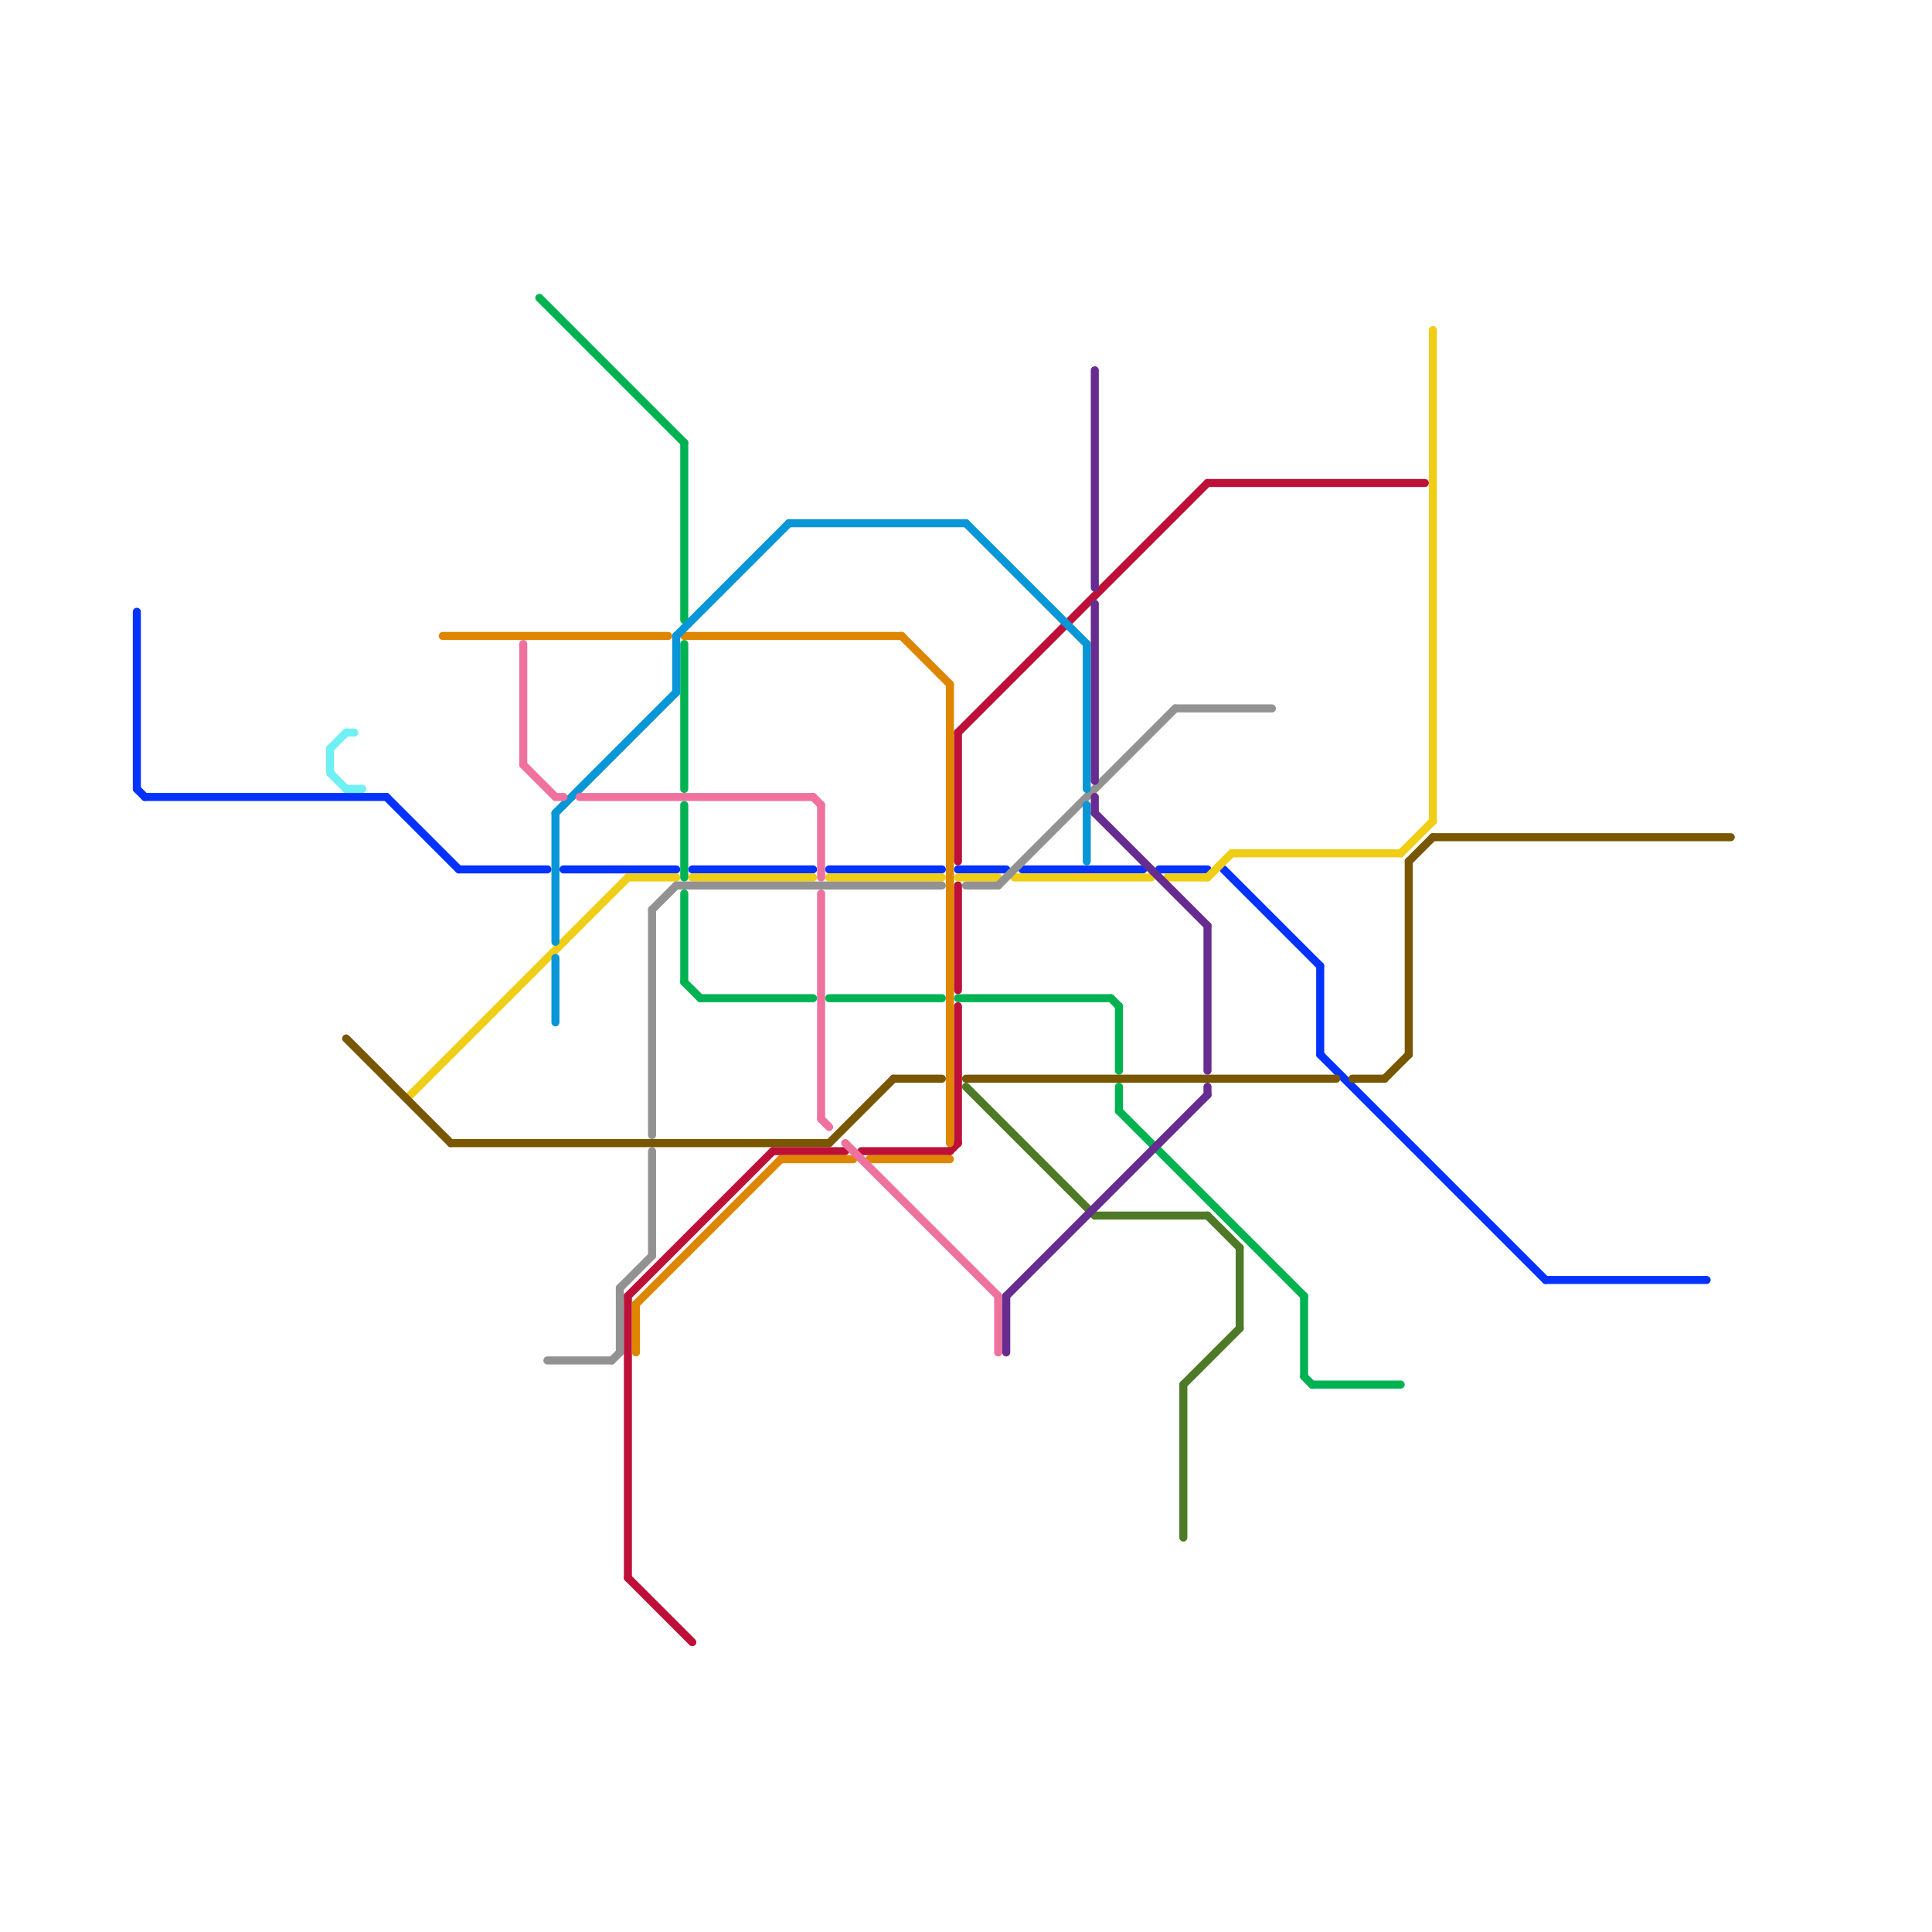 
<svg version="1.1" xmlns="http://www.w3.org/2000/svg" viewBox="0 0 240 240">
<style>line { stroke-width: 1; fill: none; stroke-linecap: round; stroke-linejoin: round; } .c0 { stroke: #0432ff } .c1 { stroke: #f0ce15 } .c2 { stroke: #929292 } .c3 { stroke: #00b251 } .c4 { stroke: #785700 } .c5 { stroke: #bd1038 } .c6 { stroke: #df8600 } .c7 { stroke: #0896d7 } .c8 { stroke: #ee719e } .c9 { stroke: #4e7a27 } .c10 { stroke: #662c90 } .c11 { stroke: #6ff0f3 }</style><line class="c0" x1="152" y1="108" x2="164" y2="120"/><line class="c0" x1="17" y1="76" x2="17" y2="98"/><line class="c0" x1="17" y1="98" x2="18" y2="99"/><line class="c0" x1="103" y1="108" x2="117" y2="108"/><line class="c0" x1="192" y1="159" x2="212" y2="159"/><line class="c0" x1="164" y1="131" x2="192" y2="159"/><line class="c0" x1="127" y1="108" x2="142" y2="108"/><line class="c0" x1="18" y1="99" x2="48" y2="99"/><line class="c0" x1="119" y1="108" x2="125" y2="108"/><line class="c0" x1="164" y1="120" x2="164" y2="131"/><line class="c0" x1="70" y1="108" x2="84" y2="108"/><line class="c0" x1="48" y1="99" x2="57" y2="108"/><line class="c0" x1="144" y1="108" x2="150" y2="108"/><line class="c0" x1="86" y1="108" x2="101" y2="108"/><line class="c0" x1="57" y1="108" x2="68" y2="108"/><line class="c1" x1="119" y1="109" x2="124" y2="109"/><line class="c1" x1="174" y1="106" x2="178" y2="102"/><line class="c1" x1="103" y1="109" x2="117" y2="109"/><line class="c1" x1="51" y1="136" x2="78" y2="109"/><line class="c1" x1="153" y1="106" x2="174" y2="106"/><line class="c1" x1="78" y1="109" x2="84" y2="109"/><line class="c1" x1="145" y1="109" x2="150" y2="109"/><line class="c1" x1="178" y1="41" x2="178" y2="102"/><line class="c1" x1="150" y1="109" x2="153" y2="106"/><line class="c1" x1="126" y1="109" x2="143" y2="109"/><line class="c1" x1="86" y1="109" x2="101" y2="109"/><line class="c2" x1="120" y1="110" x2="124" y2="110"/><line class="c2" x1="81" y1="143" x2="81" y2="156"/><line class="c2" x1="68" y1="169" x2="76" y2="169"/><line class="c2" x1="81" y1="113" x2="84" y2="110"/><line class="c2" x1="124" y1="110" x2="146" y2="88"/><line class="c2" x1="146" y1="88" x2="158" y2="88"/><line class="c2" x1="84" y1="110" x2="117" y2="110"/><line class="c2" x1="77" y1="160" x2="81" y2="156"/><line class="c2" x1="81" y1="113" x2="81" y2="141"/><line class="c2" x1="76" y1="169" x2="77" y2="168"/><line class="c2" x1="77" y1="160" x2="77" y2="168"/><line class="c3" x1="85" y1="55" x2="85" y2="77"/><line class="c3" x1="139" y1="125" x2="139" y2="133"/><line class="c3" x1="87" y1="124" x2="101" y2="124"/><line class="c3" x1="163" y1="172" x2="174" y2="172"/><line class="c3" x1="85" y1="100" x2="85" y2="109"/><line class="c3" x1="162" y1="161" x2="162" y2="171"/><line class="c3" x1="67" y1="37" x2="85" y2="55"/><line class="c3" x1="119" y1="124" x2="138" y2="124"/><line class="c3" x1="103" y1="124" x2="117" y2="124"/><line class="c3" x1="85" y1="80" x2="85" y2="98"/><line class="c3" x1="139" y1="135" x2="139" y2="138"/><line class="c3" x1="85" y1="122" x2="87" y2="124"/><line class="c3" x1="162" y1="171" x2="163" y2="172"/><line class="c3" x1="139" y1="138" x2="162" y2="161"/><line class="c3" x1="138" y1="124" x2="139" y2="125"/><line class="c3" x1="85" y1="111" x2="85" y2="122"/><line class="c4" x1="168" y1="134" x2="172" y2="134"/><line class="c4" x1="175" y1="107" x2="175" y2="131"/><line class="c4" x1="111" y1="134" x2="117" y2="134"/><line class="c4" x1="172" y1="134" x2="175" y2="131"/><line class="c4" x1="120" y1="134" x2="166" y2="134"/><line class="c4" x1="103" y1="142" x2="111" y2="134"/><line class="c4" x1="175" y1="107" x2="178" y2="104"/><line class="c4" x1="178" y1="104" x2="215" y2="104"/><line class="c4" x1="43" y1="129" x2="56" y2="142"/><line class="c4" x1="56" y1="142" x2="103" y2="142"/><line class="c5" x1="118" y1="143" x2="119" y2="142"/><line class="c5" x1="119" y1="91" x2="119" y2="107"/><line class="c5" x1="119" y1="125" x2="119" y2="142"/><line class="c5" x1="78" y1="161" x2="78" y2="196"/><line class="c5" x1="150" y1="60" x2="177" y2="60"/><line class="c5" x1="78" y1="161" x2="96" y2="143"/><line class="c5" x1="107" y1="143" x2="118" y2="143"/><line class="c5" x1="119" y1="110" x2="119" y2="123"/><line class="c5" x1="78" y1="196" x2="86" y2="204"/><line class="c5" x1="119" y1="91" x2="150" y2="60"/><line class="c5" x1="96" y1="143" x2="105" y2="143"/><line class="c6" x1="85" y1="79" x2="112" y2="79"/><line class="c6" x1="112" y1="79" x2="118" y2="85"/><line class="c6" x1="55" y1="79" x2="83" y2="79"/><line class="c6" x1="108" y1="144" x2="118" y2="144"/><line class="c6" x1="79" y1="162" x2="79" y2="168"/><line class="c6" x1="79" y1="162" x2="97" y2="144"/><line class="c6" x1="118" y1="85" x2="118" y2="142"/><line class="c6" x1="97" y1="144" x2="106" y2="144"/><line class="c7" x1="69" y1="119" x2="69" y2="127"/><line class="c7" x1="84" y1="79" x2="84" y2="86"/><line class="c7" x1="135" y1="100" x2="135" y2="107"/><line class="c7" x1="69" y1="101" x2="84" y2="86"/><line class="c7" x1="69" y1="101" x2="69" y2="117"/><line class="c7" x1="84" y1="79" x2="98" y2="65"/><line class="c7" x1="120" y1="65" x2="135" y2="80"/><line class="c7" x1="98" y1="65" x2="120" y2="65"/><line class="c7" x1="135" y1="80" x2="135" y2="98"/><line class="c8" x1="65" y1="95" x2="69" y2="99"/><line class="c8" x1="72" y1="99" x2="101" y2="99"/><line class="c8" x1="102" y1="139" x2="103" y2="140"/><line class="c8" x1="101" y1="99" x2="102" y2="100"/><line class="c8" x1="102" y1="100" x2="102" y2="109"/><line class="c8" x1="102" y1="111" x2="102" y2="139"/><line class="c8" x1="124" y1="161" x2="124" y2="168"/><line class="c8" x1="69" y1="99" x2="70" y2="99"/><line class="c8" x1="105" y1="142" x2="124" y2="161"/><line class="c8" x1="65" y1="80" x2="65" y2="95"/><line class="c9" x1="147" y1="172" x2="147" y2="191"/><line class="c9" x1="150" y1="151" x2="154" y2="155"/><line class="c9" x1="154" y1="155" x2="154" y2="165"/><line class="c9" x1="120" y1="135" x2="136" y2="151"/><line class="c9" x1="147" y1="172" x2="154" y2="165"/><line class="c9" x1="136" y1="151" x2="150" y2="151"/><line class="c10" x1="125" y1="161" x2="125" y2="168"/><line class="c10" x1="150" y1="115" x2="150" y2="133"/><line class="c10" x1="150" y1="135" x2="150" y2="136"/><line class="c10" x1="136" y1="75" x2="136" y2="97"/><line class="c10" x1="136" y1="99" x2="136" y2="101"/><line class="c10" x1="125" y1="161" x2="150" y2="136"/><line class="c10" x1="136" y1="46" x2="136" y2="73"/><line class="c10" x1="136" y1="101" x2="150" y2="115"/><line class="c11" x1="41" y1="93" x2="43" y2="91"/><line class="c11" x1="43" y1="98" x2="45" y2="98"/><line class="c11" x1="41" y1="96" x2="43" y2="98"/><line class="c11" x1="43" y1="91" x2="44" y2="91"/><line class="c11" x1="41" y1="93" x2="41" y2="96"/>


</svg>


